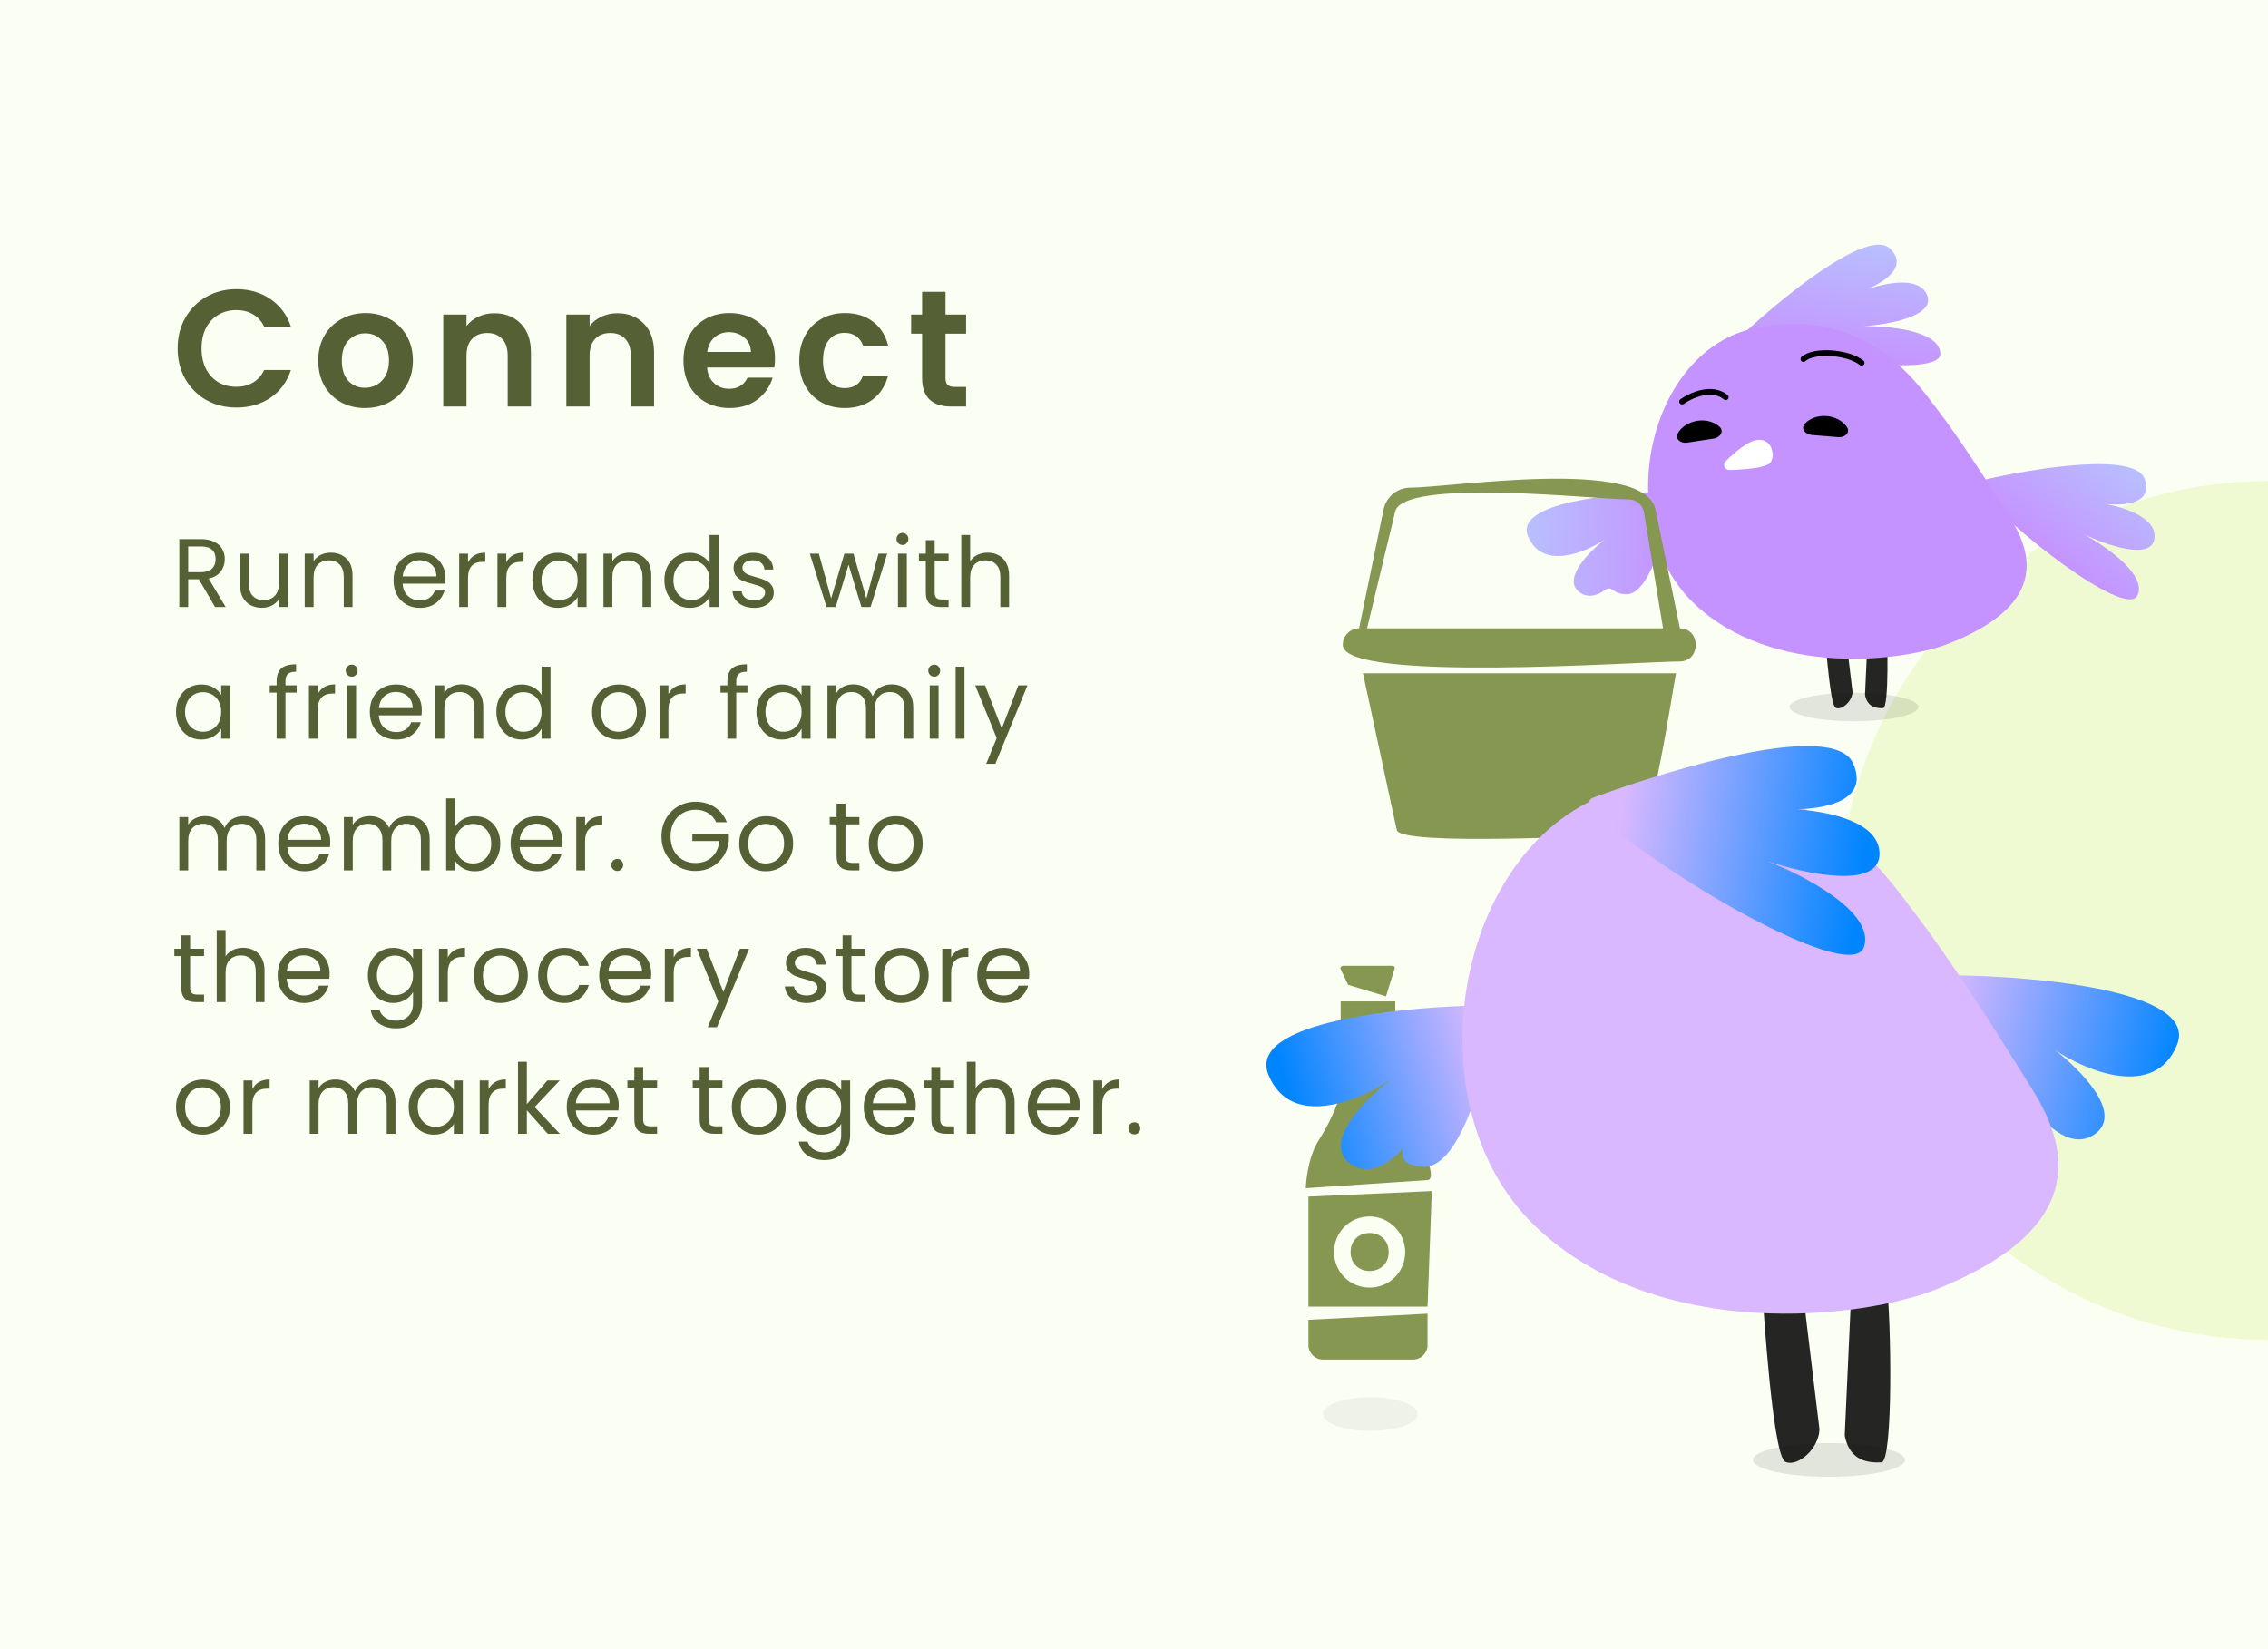 <?xml version="1.0" encoding="UTF-8"?> <svg xmlns="http://www.w3.org/2000/svg" width="396" height="288" viewBox="0 0 396 288" fill="none"><g clip-path="url(#clip0_3212_54023)"><g clip-path="url(#clip1_3212_54023)"><rect width="396" height="288" fill="white"></rect><rect width="396" height="288" fill="#D6F284" fill-opacity="0.1"></rect><circle opacity="0.3" cx="396" cy="159" r="75" fill="#D6F284"></circle><path d="M31.015 60.85C31.015 58.859 31.46 57.08 32.349 55.514C33.258 53.929 34.485 52.701 36.032 51.831C37.598 50.942 39.348 50.497 41.281 50.497C43.543 50.497 45.525 51.077 47.226 52.237C48.927 53.397 50.116 55.002 50.793 57.051H46.124C45.66 56.084 45.003 55.359 44.152 54.876C43.321 54.393 42.354 54.151 41.252 54.151C40.073 54.151 39.019 54.431 38.091 54.992C37.182 55.533 36.467 56.307 35.945 57.312C35.442 58.317 35.191 59.497 35.191 60.85C35.191 62.184 35.442 63.363 35.945 64.388C36.467 65.393 37.182 66.176 38.091 66.737C39.019 67.278 40.073 67.549 41.252 67.549C42.354 67.549 43.321 67.307 44.152 66.824C45.003 66.321 45.66 65.587 46.124 64.62H50.793C50.116 66.689 48.927 68.303 47.226 69.463C45.544 70.604 43.562 71.174 41.281 71.174C39.348 71.174 37.598 70.739 36.032 69.869C34.485 68.98 33.258 67.752 32.349 66.186C31.46 64.62 31.015 62.841 31.015 60.85ZM63.715 71.261C62.168 71.261 60.776 70.923 59.539 70.246C58.301 69.55 57.325 68.574 56.61 67.317C55.914 66.06 55.566 64.61 55.566 62.967C55.566 61.324 55.923 59.874 56.639 58.617C57.373 57.36 58.369 56.394 59.626 55.717C60.882 55.021 62.284 54.673 63.831 54.673C65.377 54.673 66.779 55.021 68.036 55.717C69.292 56.394 70.278 57.36 70.994 58.617C71.728 59.874 72.096 61.324 72.096 62.967C72.096 64.61 71.719 66.06 70.965 67.317C70.23 68.574 69.225 69.55 67.949 70.246C66.692 70.923 65.281 71.261 63.715 71.261ZM63.715 67.723C64.449 67.723 65.136 67.549 65.774 67.201C66.431 66.834 66.953 66.292 67.34 65.577C67.726 64.862 67.92 63.992 67.92 62.967C67.92 61.44 67.514 60.27 66.702 59.458C65.909 58.627 64.933 58.211 63.773 58.211C62.613 58.211 61.636 58.627 60.844 59.458C60.07 60.27 59.684 61.44 59.684 62.967C59.684 64.494 60.061 65.674 60.815 66.505C61.588 67.317 62.555 67.723 63.715 67.723ZM86.297 54.702C88.211 54.702 89.758 55.311 90.937 56.529C92.116 57.728 92.706 59.41 92.706 61.575V71H88.646V62.126C88.646 60.85 88.327 59.874 87.689 59.197C87.051 58.501 86.181 58.153 85.079 58.153C83.958 58.153 83.068 58.501 82.411 59.197C81.773 59.874 81.454 60.85 81.454 62.126V71H77.394V54.934H81.454V56.935C81.995 56.239 82.682 55.698 83.513 55.311C84.364 54.905 85.292 54.702 86.297 54.702ZM107.79 54.702C109.704 54.702 111.25 55.311 112.43 56.529C113.609 57.728 114.199 59.41 114.199 61.575V71H110.139V62.126C110.139 60.85 109.82 59.874 109.182 59.197C108.544 58.501 107.674 58.153 106.572 58.153C105.45 58.153 104.561 58.501 103.904 59.197C103.266 59.874 102.947 60.85 102.947 62.126V71H98.887V54.934H102.947V56.935C103.488 56.239 104.174 55.698 105.006 55.311C105.856 54.905 106.784 54.702 107.79 54.702ZM135.315 62.619C135.315 63.199 135.276 63.721 135.199 64.185H123.454C123.55 65.345 123.956 66.254 124.672 66.911C125.387 67.568 126.267 67.897 127.311 67.897C128.819 67.897 129.892 67.249 130.53 65.954H134.909C134.445 67.501 133.555 68.777 132.241 69.782C130.926 70.768 129.312 71.261 127.398 71.261C125.851 71.261 124.459 70.923 123.222 70.246C122.004 69.55 121.047 68.574 120.351 67.317C119.674 66.06 119.336 64.61 119.336 62.967C119.336 61.304 119.674 59.845 120.351 58.588C121.027 57.331 121.975 56.365 123.193 55.688C124.411 55.011 125.812 54.673 127.398 54.673C128.925 54.673 130.288 55.002 131.487 55.659C132.705 56.316 133.642 57.254 134.3 58.472C134.976 59.671 135.315 61.053 135.315 62.619ZM131.11 61.459C131.09 60.415 130.713 59.584 129.979 58.965C129.244 58.327 128.345 58.008 127.282 58.008C126.276 58.008 125.426 58.317 124.73 58.936C124.053 59.535 123.637 60.376 123.483 61.459H131.11ZM139.554 62.967C139.554 61.304 139.892 59.854 140.569 58.617C141.246 57.36 142.183 56.394 143.382 55.717C144.581 55.021 145.953 54.673 147.5 54.673C149.491 54.673 151.135 55.176 152.43 56.181C153.745 57.167 154.624 58.559 155.069 60.357H150.69C150.458 59.661 150.062 59.12 149.501 58.733C148.96 58.327 148.283 58.124 147.471 58.124C146.311 58.124 145.393 58.549 144.716 59.4C144.039 60.231 143.701 61.42 143.701 62.967C143.701 64.494 144.039 65.683 144.716 66.534C145.393 67.365 146.311 67.781 147.471 67.781C149.114 67.781 150.187 67.046 150.69 65.577H155.069C154.624 67.317 153.745 68.699 152.43 69.724C151.115 70.749 149.472 71.261 147.5 71.261C145.953 71.261 144.581 70.923 143.382 70.246C142.183 69.55 141.246 68.583 140.569 67.346C139.892 66.089 139.554 64.63 139.554 62.967ZM165.09 58.269V66.041C165.09 66.582 165.216 66.979 165.467 67.23C165.738 67.462 166.183 67.578 166.801 67.578H168.686V71H166.134C162.712 71 161.001 69.337 161.001 66.012V58.269H159.087V54.934H161.001V50.961H165.09V54.934H168.686V58.269H165.09Z" fill="#556035"></path><path d="M37.548 106L34.726 101.155H32.856V106H31.309V94.151H35.134C36.029 94.151 36.783 94.304 37.395 94.61C38.018 94.916 38.483 95.33 38.789 95.851C39.095 96.372 39.248 96.967 39.248 97.636C39.248 98.452 39.01 99.172 38.534 99.795C38.069 100.418 37.367 100.832 36.426 101.036L39.401 106H37.548ZM32.856 99.914H35.134C35.973 99.914 36.602 99.71 37.021 99.302C37.44 98.883 37.65 98.327 37.65 97.636C37.65 96.933 37.44 96.389 37.021 96.004C36.613 95.619 35.984 95.426 35.134 95.426H32.856V99.914ZM50.254 96.684V106H48.707V104.623C48.412 105.099 47.998 105.473 47.466 105.745C46.944 106.006 46.366 106.136 45.732 106.136C45.006 106.136 44.355 105.989 43.777 105.694C43.199 105.388 42.74 104.935 42.4 104.334C42.071 103.733 41.907 103.002 41.907 102.141V96.684H43.437V101.937C43.437 102.855 43.669 103.563 44.134 104.062C44.598 104.549 45.233 104.793 46.038 104.793C46.865 104.793 47.517 104.538 47.993 104.028C48.469 103.518 48.707 102.776 48.707 101.801V96.684H50.254ZM57.745 96.514C58.878 96.514 59.796 96.86 60.499 97.551C61.202 98.231 61.553 99.217 61.553 100.509V106H60.023V100.73C60.023 99.801 59.791 99.092 59.326 98.605C58.861 98.106 58.227 97.857 57.422 97.857C56.606 97.857 55.954 98.112 55.467 98.622C54.991 99.132 54.753 99.874 54.753 100.849V106H53.206V96.684H54.753V98.01C55.059 97.534 55.472 97.166 55.994 96.905C56.526 96.644 57.11 96.514 57.745 96.514ZM77.792 100.985C77.792 101.28 77.775 101.591 77.741 101.92H70.295C70.352 102.838 70.663 103.558 71.23 104.079C71.808 104.589 72.505 104.844 73.321 104.844C73.99 104.844 74.545 104.691 74.987 104.385C75.44 104.068 75.758 103.648 75.939 103.127H77.605C77.356 104.022 76.857 104.753 76.109 105.32C75.361 105.875 74.432 106.153 73.321 106.153C72.437 106.153 71.644 105.955 70.941 105.558C70.25 105.161 69.706 104.6 69.309 103.875C68.912 103.138 68.714 102.288 68.714 101.325C68.714 100.362 68.907 99.517 69.292 98.792C69.677 98.067 70.216 97.511 70.907 97.126C71.61 96.729 72.414 96.531 73.321 96.531C74.205 96.531 74.987 96.724 75.667 97.109C76.347 97.494 76.868 98.027 77.231 98.707C77.605 99.376 77.792 100.135 77.792 100.985ZM76.194 100.662C76.194 100.073 76.064 99.568 75.803 99.149C75.542 98.718 75.185 98.395 74.732 98.18C74.29 97.953 73.797 97.84 73.253 97.84C72.471 97.84 71.802 98.089 71.247 98.588C70.703 99.087 70.391 99.778 70.312 100.662H76.194ZM81.721 98.197C81.993 97.664 82.378 97.251 82.877 96.956C83.387 96.661 84.005 96.514 84.73 96.514V98.112H84.322C82.588 98.112 81.721 99.053 81.721 100.934V106H80.174V96.684H81.721V98.197ZM88.403 98.197C88.675 97.664 89.06 97.251 89.559 96.956C90.069 96.661 90.686 96.514 91.412 96.514V98.112H91.004C89.27 98.112 88.403 99.053 88.403 100.934V106H86.856V96.684H88.403V98.197ZM92.96 101.308C92.96 100.356 93.152 99.523 93.538 98.809C93.923 98.084 94.45 97.523 95.119 97.126C95.799 96.729 96.552 96.531 97.38 96.531C98.196 96.531 98.904 96.707 99.505 97.058C100.105 97.409 100.553 97.851 100.848 98.384V96.684H102.412V106H100.848V104.266C100.542 104.81 100.083 105.263 99.471 105.626C98.87 105.977 98.167 106.153 97.363 106.153C96.535 106.153 95.787 105.949 95.119 105.541C94.45 105.133 93.923 104.561 93.538 103.824C93.152 103.087 92.96 102.249 92.96 101.308ZM100.848 101.325C100.848 100.622 100.706 100.01 100.423 99.489C100.139 98.968 99.754 98.571 99.267 98.299C98.791 98.016 98.264 97.874 97.686 97.874C97.108 97.874 96.581 98.01 96.105 98.282C95.629 98.554 95.249 98.951 94.966 99.472C94.682 99.993 94.541 100.605 94.541 101.308C94.541 102.022 94.682 102.645 94.966 103.178C95.249 103.699 95.629 104.102 96.105 104.385C96.581 104.657 97.108 104.793 97.686 104.793C98.264 104.793 98.791 104.657 99.267 104.385C99.754 104.102 100.139 103.699 100.423 103.178C100.706 102.645 100.848 102.028 100.848 101.325ZM109.905 96.514C111.038 96.514 111.956 96.86 112.659 97.551C113.362 98.231 113.713 99.217 113.713 100.509V106H112.183V100.73C112.183 99.801 111.951 99.092 111.486 98.605C111.021 98.106 110.387 97.857 109.582 97.857C108.766 97.857 108.114 98.112 107.627 98.622C107.151 99.132 106.913 99.874 106.913 100.849V106H105.366V96.684H106.913V98.01C107.219 97.534 107.633 97.166 108.154 96.905C108.687 96.644 109.27 96.514 109.905 96.514ZM116.002 101.308C116.002 100.356 116.195 99.523 116.58 98.809C116.965 98.084 117.492 97.523 118.161 97.126C118.841 96.729 119.6 96.531 120.439 96.531C121.164 96.531 121.839 96.701 122.462 97.041C123.085 97.37 123.561 97.806 123.89 98.35V93.42H125.454V106H123.89V104.249C123.584 104.804 123.131 105.263 122.53 105.626C121.929 105.977 121.227 106.153 120.422 106.153C119.595 106.153 118.841 105.949 118.161 105.541C117.492 105.133 116.965 104.561 116.58 103.824C116.195 103.087 116.002 102.249 116.002 101.308ZM123.89 101.325C123.89 100.622 123.748 100.01 123.465 99.489C123.182 98.968 122.796 98.571 122.309 98.299C121.833 98.016 121.306 97.874 120.728 97.874C120.15 97.874 119.623 98.01 119.147 98.282C118.671 98.554 118.291 98.951 118.008 99.472C117.725 99.993 117.583 100.605 117.583 101.308C117.583 102.022 117.725 102.645 118.008 103.178C118.291 103.699 118.671 104.102 119.147 104.385C119.623 104.657 120.15 104.793 120.728 104.793C121.306 104.793 121.833 104.657 122.309 104.385C122.796 104.102 123.182 103.699 123.465 103.178C123.748 102.645 123.89 102.028 123.89 101.325ZM131.706 106.153C130.992 106.153 130.352 106.034 129.785 105.796C129.219 105.547 128.771 105.207 128.442 104.776C128.114 104.334 127.932 103.83 127.898 103.263H129.496C129.542 103.728 129.757 104.107 130.142 104.402C130.539 104.697 131.055 104.844 131.689 104.844C132.279 104.844 132.743 104.714 133.083 104.453C133.423 104.192 133.593 103.864 133.593 103.467C133.593 103.059 133.412 102.759 133.049 102.566C132.687 102.362 132.126 102.164 131.366 101.971C130.675 101.79 130.108 101.608 129.666 101.427C129.236 101.234 128.862 100.957 128.544 100.594C128.238 100.22 128.085 99.733 128.085 99.132C128.085 98.656 128.227 98.22 128.51 97.823C128.794 97.426 129.196 97.115 129.717 96.888C130.239 96.65 130.834 96.531 131.502 96.531C132.534 96.531 133.367 96.792 134.001 97.313C134.636 97.834 134.976 98.548 135.021 99.455H133.474C133.44 98.968 133.242 98.577 132.879 98.282C132.528 97.987 132.052 97.84 131.451 97.84C130.896 97.84 130.454 97.959 130.125 98.197C129.797 98.435 129.632 98.747 129.632 99.132C129.632 99.438 129.729 99.693 129.921 99.897C130.125 100.09 130.375 100.248 130.669 100.373C130.975 100.486 131.395 100.617 131.927 100.764C132.596 100.945 133.14 101.127 133.559 101.308C133.979 101.478 134.336 101.739 134.63 102.09C134.936 102.441 135.095 102.9 135.106 103.467C135.106 103.977 134.965 104.436 134.681 104.844C134.398 105.252 133.996 105.575 133.474 105.813C132.964 106.04 132.375 106.153 131.706 106.153ZM154.912 96.684L152.005 106H150.407L148.163 98.605L145.919 106H144.321L141.397 96.684H142.978L145.12 104.504L147.432 96.684H149.013L151.274 104.521L153.382 96.684H154.912ZM157.587 95.171C157.292 95.171 157.043 95.069 156.839 94.865C156.635 94.661 156.533 94.412 156.533 94.117C156.533 93.822 156.635 93.573 156.839 93.369C157.043 93.165 157.292 93.063 157.587 93.063C157.87 93.063 158.108 93.165 158.301 93.369C158.505 93.573 158.607 93.822 158.607 94.117C158.607 94.412 158.505 94.661 158.301 94.865C158.108 95.069 157.87 95.171 157.587 95.171ZM158.335 96.684V106H156.788V96.684H158.335ZM163.198 97.959V103.45C163.198 103.903 163.295 104.226 163.487 104.419C163.68 104.6 164.014 104.691 164.49 104.691H165.629V106H164.235C163.374 106 162.728 105.802 162.297 105.405C161.867 105.008 161.651 104.357 161.651 103.45V97.959H160.444V96.684H161.651V94.338H163.198V96.684H165.629V97.959H163.198ZM172.468 96.514C173.17 96.514 173.805 96.667 174.372 96.973C174.938 97.268 175.38 97.715 175.698 98.316C176.026 98.917 176.191 99.648 176.191 100.509V106H174.661V100.73C174.661 99.801 174.428 99.092 173.964 98.605C173.499 98.106 172.864 97.857 172.06 97.857C171.244 97.857 170.592 98.112 170.105 98.622C169.629 99.132 169.391 99.874 169.391 100.849V106H167.844V93.42H169.391V98.01C169.697 97.534 170.116 97.166 170.649 96.905C171.193 96.644 171.799 96.514 172.468 96.514ZM30.731 124.308C30.731 123.356 30.924 122.523 31.309 121.809C31.694 121.084 32.221 120.523 32.89 120.126C33.57 119.729 34.324 119.531 35.151 119.531C35.967 119.531 36.675 119.707 37.276 120.058C37.877 120.409 38.324 120.851 38.619 121.384V119.684H40.183V129H38.619V127.266C38.313 127.81 37.854 128.263 37.242 128.626C36.641 128.977 35.939 129.153 35.134 129.153C34.307 129.153 33.559 128.949 32.89 128.541C32.221 128.133 31.694 127.561 31.309 126.824C30.924 126.087 30.731 125.249 30.731 124.308ZM38.619 124.325C38.619 123.622 38.477 123.01 38.194 122.489C37.911 121.968 37.525 121.571 37.038 121.299C36.562 121.016 36.035 120.874 35.457 120.874C34.879 120.874 34.352 121.01 33.876 121.282C33.4 121.554 33.02 121.951 32.737 122.472C32.454 122.993 32.312 123.605 32.312 124.308C32.312 125.022 32.454 125.645 32.737 126.178C33.02 126.699 33.4 127.102 33.876 127.385C34.352 127.657 34.879 127.793 35.457 127.793C36.035 127.793 36.562 127.657 37.038 127.385C37.525 127.102 37.911 126.699 38.194 126.178C38.477 125.645 38.619 125.028 38.619 124.325ZM51.8 120.959H49.846V129H48.298V120.959H47.092V119.684H48.298V119.021C48.298 117.978 48.565 117.219 49.097 116.743C49.642 116.256 50.508 116.012 51.699 116.012V117.304C51.019 117.304 50.537 117.44 50.254 117.712C49.981 117.973 49.846 118.409 49.846 119.021V119.684H51.8V120.959ZM55.491 121.197C55.763 120.664 56.149 120.251 56.647 119.956C57.157 119.661 57.775 119.514 58.5 119.514V121.112H58.092C56.358 121.112 55.491 122.053 55.491 123.934V129H53.944V119.684H55.491V121.197ZM61.425 118.171C61.13 118.171 60.881 118.069 60.677 117.865C60.473 117.661 60.371 117.412 60.371 117.117C60.371 116.822 60.473 116.573 60.677 116.369C60.881 116.165 61.13 116.063 61.425 116.063C61.708 116.063 61.946 116.165 62.139 116.369C62.343 116.573 62.445 116.822 62.445 117.117C62.445 117.412 62.343 117.661 62.139 117.865C61.946 118.069 61.708 118.171 61.425 118.171ZM62.173 119.684V129H60.626V119.684H62.173ZM73.65 123.985C73.65 124.28 73.633 124.591 73.599 124.92H66.153C66.209 125.838 66.521 126.558 67.088 127.079C67.666 127.589 68.363 127.844 69.179 127.844C69.847 127.844 70.403 127.691 70.845 127.385C71.298 127.068 71.615 126.648 71.797 126.127H73.463C73.213 127.022 72.715 127.753 71.967 128.32C71.219 128.875 70.289 129.153 69.179 129.153C68.295 129.153 67.501 128.955 66.799 128.558C66.107 128.161 65.563 127.6 65.167 126.875C64.77 126.138 64.572 125.288 64.572 124.325C64.572 123.362 64.764 122.517 65.15 121.792C65.535 121.067 66.073 120.511 66.765 120.126C67.467 119.729 68.272 119.531 69.179 119.531C70.063 119.531 70.845 119.724 71.525 120.109C72.205 120.494 72.726 121.027 73.089 121.707C73.463 122.376 73.65 123.135 73.65 123.985ZM72.052 123.662C72.052 123.073 71.921 122.568 71.661 122.149C71.4 121.718 71.043 121.395 70.59 121.18C70.148 120.953 69.655 120.84 69.111 120.84C68.329 120.84 67.66 121.089 67.105 121.588C66.561 122.087 66.249 122.778 66.17 123.662H72.052ZM80.571 119.514C81.704 119.514 82.622 119.86 83.325 120.551C84.027 121.231 84.379 122.217 84.379 123.509V129H82.849V123.73C82.849 122.801 82.616 122.092 82.152 121.605C81.687 121.106 81.052 120.857 80.248 120.857C79.432 120.857 78.78 121.112 78.293 121.622C77.817 122.132 77.579 122.874 77.579 123.849V129H76.032V119.684H77.579V121.01C77.885 120.534 78.298 120.166 78.82 119.905C79.352 119.644 79.936 119.514 80.571 119.514ZM86.668 124.308C86.668 123.356 86.86 122.523 87.246 121.809C87.631 121.084 88.158 120.523 88.827 120.126C89.507 119.729 90.266 119.531 91.105 119.531C91.83 119.531 92.504 119.701 93.128 120.041C93.751 120.37 94.227 120.806 94.556 121.35V116.42H96.12V129H94.556V127.249C94.25 127.804 93.796 128.263 93.196 128.626C92.595 128.977 91.892 129.153 91.088 129.153C90.26 129.153 89.507 128.949 88.827 128.541C88.158 128.133 87.631 127.561 87.246 126.824C86.86 126.087 86.668 125.249 86.668 124.308ZM94.556 124.325C94.556 123.622 94.414 123.01 94.131 122.489C93.847 121.968 93.462 121.571 92.975 121.299C92.499 121.016 91.972 120.874 91.394 120.874C90.816 120.874 90.289 121.01 89.813 121.282C89.337 121.554 88.957 121.951 88.674 122.472C88.39 122.993 88.249 123.605 88.249 124.308C88.249 125.022 88.39 125.645 88.674 126.178C88.957 126.699 89.337 127.102 89.813 127.385C90.289 127.657 90.816 127.793 91.394 127.793C91.972 127.793 92.499 127.657 92.975 127.385C93.462 127.102 93.847 126.699 94.131 126.178C94.414 125.645 94.556 125.028 94.556 124.325ZM108.009 129.153C107.136 129.153 106.343 128.955 105.629 128.558C104.926 128.161 104.371 127.6 103.963 126.875C103.566 126.138 103.368 125.288 103.368 124.325C103.368 123.373 103.572 122.534 103.98 121.809C104.399 121.072 104.966 120.511 105.68 120.126C106.394 119.729 107.193 119.531 108.077 119.531C108.961 119.531 109.76 119.729 110.474 120.126C111.188 120.511 111.749 121.067 112.157 121.792C112.576 122.517 112.786 123.362 112.786 124.325C112.786 125.288 112.571 126.138 112.14 126.875C111.721 127.6 111.148 128.161 110.423 128.558C109.698 128.955 108.893 129.153 108.009 129.153ZM108.009 127.793C108.564 127.793 109.086 127.663 109.573 127.402C110.06 127.141 110.451 126.75 110.746 126.229C111.052 125.708 111.205 125.073 111.205 124.325C111.205 123.577 111.058 122.942 110.763 122.421C110.468 121.9 110.083 121.514 109.607 121.265C109.131 121.004 108.615 120.874 108.06 120.874C107.493 120.874 106.972 121.004 106.496 121.265C106.031 121.514 105.657 121.9 105.374 122.421C105.091 122.942 104.949 123.577 104.949 124.325C104.949 125.084 105.085 125.725 105.357 126.246C105.64 126.767 106.014 127.158 106.479 127.419C106.944 127.668 107.454 127.793 108.009 127.793ZM116.707 121.197C116.979 120.664 117.365 120.251 117.863 119.956C118.373 119.661 118.991 119.514 119.716 119.514V121.112H119.308C117.574 121.112 116.707 122.053 116.707 123.934V129H115.16V119.684H116.707V121.197ZM130.505 120.959H128.55V129H127.003V120.959H125.796V119.684H127.003V119.021C127.003 117.978 127.27 117.219 127.802 116.743C128.346 116.256 129.213 116.012 130.403 116.012V117.304C129.723 117.304 129.242 117.44 128.958 117.712C128.686 117.973 128.55 118.409 128.55 119.021V119.684H130.505V120.959ZM132.071 124.308C132.071 123.356 132.264 122.523 132.649 121.809C133.034 121.084 133.561 120.523 134.23 120.126C134.91 119.729 135.664 119.531 136.491 119.531C137.307 119.531 138.015 119.707 138.616 120.058C139.217 120.409 139.664 120.851 139.959 121.384V119.684H141.523V129H139.959V127.266C139.653 127.81 139.194 128.263 138.582 128.626C137.981 128.977 137.279 129.153 136.474 129.153C135.647 129.153 134.899 128.949 134.23 128.541C133.561 128.133 133.034 127.561 132.649 126.824C132.264 126.087 132.071 125.249 132.071 124.308ZM139.959 124.325C139.959 123.622 139.817 123.01 139.534 122.489C139.251 121.968 138.865 121.571 138.378 121.299C137.902 121.016 137.375 120.874 136.797 120.874C136.219 120.874 135.692 121.01 135.216 121.282C134.74 121.554 134.36 121.951 134.077 122.472C133.794 122.993 133.652 123.605 133.652 124.308C133.652 125.022 133.794 125.645 134.077 126.178C134.36 126.699 134.74 127.102 135.216 127.385C135.692 127.657 136.219 127.793 136.797 127.793C137.375 127.793 137.902 127.657 138.378 127.385C138.865 127.102 139.251 126.699 139.534 126.178C139.817 125.645 139.959 125.028 139.959 124.325ZM155.68 119.514C156.406 119.514 157.052 119.667 157.618 119.973C158.185 120.268 158.633 120.715 158.961 121.316C159.29 121.917 159.454 122.648 159.454 123.509V129H157.924V123.73C157.924 122.801 157.692 122.092 157.227 121.605C156.774 121.106 156.156 120.857 155.374 120.857C154.57 120.857 153.929 121.118 153.453 121.639C152.977 122.149 152.739 122.891 152.739 123.866V129H151.209V123.73C151.209 122.801 150.977 122.092 150.512 121.605C150.059 121.106 149.441 120.857 148.659 120.857C147.855 120.857 147.214 121.118 146.738 121.639C146.262 122.149 146.024 122.891 146.024 123.866V129H144.477V119.684H146.024V121.027C146.33 120.54 146.738 120.166 147.248 119.905C147.77 119.644 148.342 119.514 148.965 119.514C149.747 119.514 150.439 119.69 151.039 120.041C151.64 120.392 152.088 120.908 152.382 121.588C152.643 120.931 153.074 120.421 153.674 120.058C154.275 119.695 154.944 119.514 155.68 119.514ZM163.131 118.171C162.836 118.171 162.587 118.069 162.383 117.865C162.179 117.661 162.077 117.412 162.077 117.117C162.077 116.822 162.179 116.573 162.383 116.369C162.587 116.165 162.836 116.063 163.131 116.063C163.414 116.063 163.652 116.165 163.845 116.369C164.049 116.573 164.151 116.822 164.151 117.117C164.151 117.412 164.049 117.661 163.845 117.865C163.652 118.069 163.414 118.171 163.131 118.171ZM163.879 119.684V129H162.332V119.684H163.879ZM168.402 116.42V129H166.855V116.42H168.402ZM179.403 119.684L173.793 133.386H172.195L174.031 128.898L170.274 119.684H171.991L174.915 127.232L177.805 119.684H179.403ZM42.512 142.514C43.237 142.514 43.883 142.667 44.45 142.973C45.017 143.268 45.464 143.715 45.793 144.316C46.122 144.917 46.286 145.648 46.286 146.509V152H44.756V146.73C44.756 145.801 44.524 145.092 44.059 144.605C43.606 144.106 42.988 143.857 42.206 143.857C41.401 143.857 40.761 144.118 40.285 144.639C39.809 145.149 39.571 145.891 39.571 146.866V152H38.041V146.73C38.041 145.801 37.809 145.092 37.344 144.605C36.891 144.106 36.273 143.857 35.491 143.857C34.686 143.857 34.046 144.118 33.57 144.639C33.094 145.149 32.856 145.891 32.856 146.866V152H31.309V142.684H32.856V144.027C33.162 143.54 33.57 143.166 34.08 142.905C34.601 142.644 35.174 142.514 35.797 142.514C36.579 142.514 37.27 142.69 37.871 143.041C38.472 143.392 38.919 143.908 39.214 144.588C39.475 143.931 39.905 143.421 40.506 143.058C41.107 142.695 41.775 142.514 42.512 142.514ZM57.664 146.985C57.664 147.28 57.647 147.591 57.613 147.92H50.167C50.223 148.838 50.535 149.558 51.102 150.079C51.68 150.589 52.377 150.844 53.193 150.844C53.861 150.844 54.417 150.691 54.859 150.385C55.312 150.068 55.629 149.648 55.811 149.127H57.477C57.227 150.022 56.729 150.753 55.981 151.32C55.233 151.875 54.303 152.153 53.193 152.153C52.309 152.153 51.515 151.955 50.813 151.558C50.121 151.161 49.577 150.6 49.181 149.875C48.784 149.138 48.586 148.288 48.586 147.325C48.586 146.362 48.778 145.517 49.164 144.792C49.549 144.067 50.087 143.511 50.779 143.126C51.481 142.729 52.286 142.531 53.193 142.531C54.077 142.531 54.859 142.724 55.539 143.109C56.219 143.494 56.74 144.027 57.103 144.707C57.477 145.376 57.664 146.135 57.664 146.985ZM56.066 146.662C56.066 146.073 55.935 145.568 55.675 145.149C55.414 144.718 55.057 144.395 54.604 144.18C54.162 143.953 53.669 143.84 53.125 143.84C52.343 143.84 51.674 144.089 51.119 144.588C50.575 145.087 50.263 145.778 50.184 146.662H56.066ZM71.249 142.514C71.974 142.514 72.62 142.667 73.187 142.973C73.753 143.268 74.201 143.715 74.53 144.316C74.858 144.917 75.023 145.648 75.023 146.509V152H73.493V146.73C73.493 145.801 73.26 145.092 72.796 144.605C72.342 144.106 71.725 143.857 70.943 143.857C70.138 143.857 69.498 144.118 69.022 144.639C68.546 145.149 68.308 145.891 68.308 146.866V152H66.778V146.73C66.778 145.801 66.545 145.092 66.081 144.605C65.627 144.106 65.01 143.857 64.228 143.857C63.423 143.857 62.783 144.118 62.307 144.639C61.831 145.149 61.593 145.891 61.593 146.866V152H60.046V142.684H61.593V144.027C61.899 143.54 62.307 143.166 62.817 142.905C63.338 142.644 63.91 142.514 64.534 142.514C65.316 142.514 66.007 142.69 66.608 143.041C67.208 143.392 67.656 143.908 67.951 144.588C68.211 143.931 68.642 143.421 69.243 143.058C69.843 142.695 70.512 142.514 71.249 142.514ZM79.447 144.418C79.765 143.863 80.229 143.409 80.841 143.058C81.453 142.707 82.15 142.531 82.932 142.531C83.771 142.531 84.525 142.729 85.193 143.126C85.862 143.523 86.389 144.084 86.774 144.809C87.16 145.523 87.352 146.356 87.352 147.308C87.352 148.249 87.16 149.087 86.774 149.824C86.389 150.561 85.856 151.133 85.176 151.541C84.508 151.949 83.76 152.153 82.932 152.153C82.128 152.153 81.419 151.977 80.807 151.626C80.207 151.275 79.753 150.827 79.447 150.283V152H77.9V139.42H79.447V144.418ZM85.771 147.308C85.771 146.605 85.63 145.993 85.346 145.472C85.063 144.951 84.678 144.554 84.19 144.282C83.714 144.01 83.187 143.874 82.609 143.874C82.043 143.874 81.516 144.016 81.028 144.299C80.552 144.571 80.167 144.973 79.872 145.506C79.589 146.027 79.447 146.634 79.447 147.325C79.447 148.028 79.589 148.645 79.872 149.178C80.167 149.699 80.552 150.102 81.028 150.385C81.516 150.657 82.043 150.793 82.609 150.793C83.187 150.793 83.714 150.657 84.19 150.385C84.678 150.102 85.063 149.699 85.346 149.178C85.63 148.645 85.771 148.022 85.771 147.308ZM98.229 146.985C98.229 147.28 98.212 147.591 98.178 147.92H90.732C90.788 148.838 91.1 149.558 91.667 150.079C92.245 150.589 92.942 150.844 93.758 150.844C94.426 150.844 94.982 150.691 95.424 150.385C95.877 150.068 96.194 149.648 96.376 149.127H98.042C97.792 150.022 97.294 150.753 96.546 151.32C95.798 151.875 94.868 152.153 93.758 152.153C92.874 152.153 92.08 151.955 91.378 151.558C90.686 151.161 90.142 150.6 89.746 149.875C89.349 149.138 89.151 148.288 89.151 147.325C89.151 146.362 89.343 145.517 89.729 144.792C90.114 144.067 90.652 143.511 91.344 143.126C92.046 142.729 92.851 142.531 93.758 142.531C94.642 142.531 95.424 142.724 96.104 143.109C96.784 143.494 97.305 144.027 97.668 144.707C98.042 145.376 98.229 146.135 98.229 146.985ZM96.631 146.662C96.631 146.073 96.5 145.568 96.24 145.149C95.979 144.718 95.622 144.395 95.169 144.18C94.727 143.953 94.234 143.84 93.69 143.84C92.908 143.84 92.239 144.089 91.684 144.588C91.14 145.087 90.828 145.778 90.749 146.662H96.631ZM102.158 144.197C102.43 143.664 102.815 143.251 103.314 142.956C103.824 142.661 104.441 142.514 105.167 142.514V144.112H104.759C103.025 144.112 102.158 145.053 102.158 146.934V152H100.611V142.684H102.158V144.197ZM107.785 152.102C107.491 152.102 107.241 152 107.037 151.796C106.833 151.592 106.731 151.343 106.731 151.048C106.731 150.753 106.833 150.504 107.037 150.3C107.241 150.096 107.491 149.994 107.785 149.994C108.069 149.994 108.307 150.096 108.499 150.3C108.703 150.504 108.805 150.753 108.805 151.048C108.805 151.343 108.703 151.592 108.499 151.796C108.307 152 108.069 152.102 107.785 152.102ZM125.05 143.585C124.721 142.894 124.245 142.361 123.622 141.987C122.999 141.602 122.273 141.409 121.446 141.409C120.619 141.409 119.871 141.602 119.202 141.987C118.545 142.361 118.023 142.905 117.638 143.619C117.264 144.322 117.077 145.138 117.077 146.067C117.077 146.996 117.264 147.812 117.638 148.515C118.023 149.218 118.545 149.762 119.202 150.147C119.871 150.521 120.619 150.708 121.446 150.708C122.602 150.708 123.554 150.362 124.302 149.671C125.05 148.98 125.486 148.045 125.611 146.866H120.885V145.608H127.26V146.798C127.169 147.773 126.863 148.668 126.342 149.484C125.821 150.289 125.135 150.929 124.285 151.405C123.435 151.87 122.489 152.102 121.446 152.102C120.347 152.102 119.344 151.847 118.437 151.337C117.53 150.816 116.811 150.096 116.278 149.178C115.757 148.26 115.496 147.223 115.496 146.067C115.496 144.911 115.757 143.874 116.278 142.956C116.811 142.027 117.53 141.307 118.437 140.797C119.344 140.276 120.347 140.015 121.446 140.015C122.704 140.015 123.815 140.327 124.778 140.95C125.753 141.573 126.461 142.452 126.903 143.585H125.05ZM133.708 152.153C132.836 152.153 132.042 151.955 131.328 151.558C130.626 151.161 130.07 150.6 129.662 149.875C129.266 149.138 129.067 148.288 129.067 147.325C129.067 146.373 129.271 145.534 129.679 144.809C130.099 144.072 130.665 143.511 131.379 143.126C132.093 142.729 132.892 142.531 133.776 142.531C134.66 142.531 135.459 142.729 136.173 143.126C136.887 143.511 137.448 144.067 137.856 144.792C138.276 145.517 138.485 146.362 138.485 147.325C138.485 148.288 138.27 149.138 137.839 149.875C137.42 150.6 136.848 151.161 136.122 151.558C135.397 151.955 134.592 152.153 133.708 152.153ZM133.708 150.793C134.264 150.793 134.785 150.663 135.272 150.402C135.76 150.141 136.151 149.75 136.445 149.229C136.751 148.708 136.904 148.073 136.904 147.325C136.904 146.577 136.757 145.942 136.462 145.421C136.168 144.9 135.782 144.514 135.306 144.265C134.83 144.004 134.315 143.874 133.759 143.874C133.193 143.874 132.671 144.004 132.195 144.265C131.731 144.514 131.357 144.9 131.073 145.421C130.79 145.942 130.648 146.577 130.648 147.325C130.648 148.084 130.784 148.725 131.056 149.246C131.34 149.767 131.714 150.158 132.178 150.419C132.643 150.668 133.153 150.793 133.708 150.793ZM147.619 143.959V149.45C147.619 149.903 147.715 150.226 147.908 150.419C148.1 150.6 148.435 150.691 148.911 150.691H150.05V152H148.656C147.794 152 147.148 151.802 146.718 151.405C146.287 151.008 146.072 150.357 146.072 149.45V143.959H144.865V142.684H146.072V140.338H147.619V142.684H150.05V143.959H147.619ZM156.327 152.153C155.454 152.153 154.661 151.955 153.947 151.558C153.244 151.161 152.689 150.6 152.281 149.875C151.884 149.138 151.686 148.288 151.686 147.325C151.686 146.373 151.89 145.534 152.298 144.809C152.717 144.072 153.284 143.511 153.998 143.126C154.712 142.729 155.511 142.531 156.395 142.531C157.279 142.531 158.078 142.729 158.792 143.126C159.506 143.511 160.067 144.067 160.475 144.792C160.894 145.517 161.104 146.362 161.104 147.325C161.104 148.288 160.889 149.138 160.458 149.875C160.039 150.6 159.466 151.161 158.741 151.558C158.016 151.955 157.211 152.153 156.327 152.153ZM156.327 150.793C156.882 150.793 157.404 150.663 157.891 150.402C158.378 150.141 158.769 149.75 159.064 149.229C159.37 148.708 159.523 148.073 159.523 147.325C159.523 146.577 159.376 145.942 159.081 145.421C158.786 144.9 158.401 144.514 157.925 144.265C157.449 144.004 156.933 143.874 156.378 143.874C155.811 143.874 155.29 144.004 154.814 144.265C154.349 144.514 153.975 144.9 153.692 145.421C153.409 145.942 153.267 146.577 153.267 147.325C153.267 148.084 153.403 148.725 153.675 149.246C153.958 149.767 154.332 150.158 154.797 150.419C155.262 150.668 155.772 150.793 156.327 150.793ZM33.196 166.959V172.45C33.196 172.903 33.292 173.226 33.485 173.419C33.678 173.6 34.012 173.691 34.488 173.691H35.627V175H34.233C33.372 175 32.726 174.802 32.295 174.405C31.864 174.008 31.649 173.357 31.649 172.45V166.959H30.442V165.684H31.649V163.338H33.196V165.684H35.627V166.959H33.196ZM42.465 165.514C43.168 165.514 43.803 165.667 44.369 165.973C44.936 166.268 45.378 166.715 45.695 167.316C46.024 167.917 46.188 168.648 46.188 169.509V175H44.658V169.73C44.658 168.801 44.426 168.092 43.961 167.605C43.497 167.106 42.862 166.857 42.057 166.857C41.241 166.857 40.59 167.112 40.102 167.622C39.626 168.132 39.388 168.874 39.388 169.849V175H37.841V162.42H39.388V167.01C39.694 166.534 40.114 166.166 40.646 165.905C41.19 165.644 41.797 165.514 42.465 165.514ZM57.555 169.985C57.555 170.28 57.538 170.591 57.504 170.92H50.058C50.115 171.838 50.427 172.558 50.993 173.079C51.571 173.589 52.268 173.844 53.084 173.844C53.753 173.844 54.308 173.691 54.75 173.385C55.204 173.068 55.521 172.648 55.702 172.127H57.368C57.119 173.022 56.62 173.753 55.872 174.32C55.124 174.875 54.195 175.153 53.084 175.153C52.2 175.153 51.407 174.955 50.704 174.558C50.013 174.161 49.469 173.6 49.072 172.875C48.676 172.138 48.477 171.288 48.477 170.325C48.477 169.362 48.67 168.517 49.055 167.792C49.441 167.067 49.979 166.511 50.67 166.126C51.373 165.729 52.178 165.531 53.084 165.531C53.968 165.531 54.75 165.724 55.43 166.109C56.11 166.494 56.632 167.027 56.994 167.707C57.368 168.376 57.555 169.135 57.555 169.985ZM55.957 169.662C55.957 169.073 55.827 168.568 55.566 168.149C55.306 167.718 54.949 167.395 54.495 167.18C54.053 166.953 53.56 166.84 53.016 166.84C52.234 166.84 51.566 167.089 51.01 167.588C50.466 168.087 50.155 168.778 50.075 169.662H55.957ZM68.652 165.531C69.456 165.531 70.159 165.707 70.76 166.058C71.372 166.409 71.825 166.851 72.12 167.384V165.684H73.684V175.204C73.684 176.054 73.502 176.808 73.14 177.465C72.777 178.134 72.256 178.655 71.576 179.029C70.907 179.403 70.125 179.59 69.23 179.59C68.006 179.59 66.986 179.301 66.17 178.723C65.354 178.145 64.872 177.357 64.725 176.36H66.255C66.425 176.927 66.776 177.38 67.309 177.72C67.841 178.071 68.482 178.247 69.23 178.247C70.08 178.247 70.771 177.981 71.304 177.448C71.848 176.915 72.12 176.167 72.12 175.204V173.249C71.814 173.793 71.36 174.246 70.76 174.609C70.159 174.972 69.456 175.153 68.652 175.153C67.824 175.153 67.071 174.949 66.391 174.541C65.722 174.133 65.195 173.561 64.81 172.824C64.424 172.087 64.232 171.249 64.232 170.308C64.232 169.356 64.424 168.523 64.81 167.809C65.195 167.084 65.722 166.523 66.391 166.126C67.071 165.729 67.824 165.531 68.652 165.531ZM72.12 170.325C72.12 169.622 71.978 169.01 71.695 168.489C71.411 167.968 71.026 167.571 70.539 167.299C70.063 167.016 69.536 166.874 68.958 166.874C68.38 166.874 67.853 167.01 67.377 167.282C66.901 167.554 66.521 167.951 66.238 168.472C65.954 168.993 65.813 169.605 65.813 170.308C65.813 171.022 65.954 171.645 66.238 172.178C66.521 172.699 66.901 173.102 67.377 173.385C67.853 173.657 68.38 173.793 68.958 173.793C69.536 173.793 70.063 173.657 70.539 173.385C71.026 173.102 71.411 172.699 71.695 172.178C71.978 171.645 72.12 171.028 72.12 170.325ZM78.185 167.197C78.457 166.664 78.842 166.251 79.341 165.956C79.851 165.661 80.469 165.514 81.194 165.514V167.112H80.786C79.052 167.112 78.185 168.053 78.185 169.934V175H76.638V165.684H78.185V167.197ZM87.383 175.153C86.51 175.153 85.717 174.955 85.003 174.558C84.3 174.161 83.745 173.6 83.337 172.875C82.94 172.138 82.742 171.288 82.742 170.325C82.742 169.373 82.946 168.534 83.354 167.809C83.773 167.072 84.34 166.511 85.054 166.126C85.768 165.729 86.567 165.531 87.451 165.531C88.335 165.531 89.134 165.729 89.848 166.126C90.562 166.511 91.123 167.067 91.531 167.792C91.95 168.517 92.16 169.362 92.16 170.325C92.16 171.288 91.944 172.138 91.514 172.875C91.094 173.6 90.522 174.161 89.797 174.558C89.071 174.955 88.267 175.153 87.383 175.153ZM87.383 173.793C87.938 173.793 88.459 173.663 88.947 173.402C89.434 173.141 89.825 172.75 90.12 172.229C90.426 171.708 90.579 171.073 90.579 170.325C90.579 169.577 90.431 168.942 90.137 168.421C89.842 167.9 89.457 167.514 88.981 167.265C88.505 167.004 87.989 166.874 87.434 166.874C86.867 166.874 86.346 167.004 85.87 167.265C85.405 167.514 85.031 167.9 84.748 168.421C84.464 168.942 84.323 169.577 84.323 170.325C84.323 171.084 84.459 171.725 84.731 172.246C85.014 172.767 85.388 173.158 85.853 173.419C86.317 173.668 86.827 173.793 87.383 173.793ZM93.956 170.325C93.956 169.362 94.148 168.523 94.534 167.809C94.919 167.084 95.452 166.523 96.132 166.126C96.823 165.729 97.611 165.531 98.495 165.531C99.639 165.531 100.58 165.809 101.317 166.364C102.065 166.919 102.558 167.69 102.796 168.676H101.13C100.971 168.109 100.659 167.662 100.195 167.333C99.741 167.004 99.175 166.84 98.495 166.84C97.611 166.84 96.897 167.146 96.353 167.758C95.809 168.359 95.537 169.214 95.537 170.325C95.537 171.447 95.809 172.314 96.353 172.926C96.897 173.538 97.611 173.844 98.495 173.844C99.175 173.844 99.741 173.685 100.195 173.368C100.648 173.051 100.96 172.597 101.13 172.008H102.796C102.546 172.96 102.048 173.725 101.3 174.303C100.552 174.87 99.617 175.153 98.495 175.153C97.611 175.153 96.823 174.955 96.132 174.558C95.452 174.161 94.919 173.6 94.534 172.875C94.148 172.15 93.956 171.3 93.956 170.325ZM113.7 169.985C113.7 170.28 113.683 170.591 113.649 170.92H106.203C106.26 171.838 106.571 172.558 107.138 173.079C107.716 173.589 108.413 173.844 109.229 173.844C109.898 173.844 110.453 173.691 110.895 173.385C111.348 173.068 111.666 172.648 111.847 172.127H113.513C113.264 173.022 112.765 173.753 112.017 174.32C111.269 174.875 110.34 175.153 109.229 175.153C108.345 175.153 107.552 174.955 106.849 174.558C106.158 174.161 105.614 173.6 105.217 172.875C104.82 172.138 104.622 171.288 104.622 170.325C104.622 169.362 104.815 168.517 105.2 167.792C105.585 167.067 106.124 166.511 106.815 166.126C107.518 165.729 108.322 165.531 109.229 165.531C110.113 165.531 110.895 165.724 111.575 166.109C112.255 166.494 112.776 167.027 113.139 167.707C113.513 168.376 113.7 169.135 113.7 169.985ZM112.102 169.662C112.102 169.073 111.972 168.568 111.711 168.149C111.45 167.718 111.093 167.395 110.64 167.18C110.198 166.953 109.705 166.84 109.161 166.84C108.379 166.84 107.71 167.089 107.155 167.588C106.611 168.087 106.299 168.778 106.22 169.662H112.102ZM117.629 167.197C117.901 166.664 118.286 166.251 118.785 165.956C119.295 165.661 119.913 165.514 120.638 165.514V167.112H120.23C118.496 167.112 117.629 168.053 117.629 169.934V175H116.082V165.684H117.629V167.197ZM130.788 165.684L125.178 179.386H123.58L125.416 174.898L121.659 165.684H123.376L126.3 173.232L129.19 165.684H130.788ZM140.853 175.153C140.139 175.153 139.499 175.034 138.932 174.796C138.365 174.547 137.918 174.207 137.589 173.776C137.26 173.334 137.079 172.83 137.045 172.263H138.643C138.688 172.728 138.904 173.107 139.289 173.402C139.686 173.697 140.201 173.844 140.836 173.844C141.425 173.844 141.89 173.714 142.23 173.453C142.57 173.192 142.74 172.864 142.74 172.467C142.74 172.059 142.559 171.759 142.196 171.566C141.833 171.362 141.272 171.164 140.513 170.971C139.822 170.79 139.255 170.608 138.813 170.427C138.382 170.234 138.008 169.957 137.691 169.594C137.385 169.22 137.232 168.733 137.232 168.132C137.232 167.656 137.374 167.22 137.657 166.823C137.94 166.426 138.343 166.115 138.864 165.888C139.385 165.65 139.98 165.531 140.649 165.531C141.68 165.531 142.513 165.792 143.148 166.313C143.783 166.834 144.123 167.548 144.168 168.455H142.621C142.587 167.968 142.389 167.577 142.026 167.282C141.675 166.987 141.199 166.84 140.598 166.84C140.043 166.84 139.601 166.959 139.272 167.197C138.943 167.435 138.779 167.747 138.779 168.132C138.779 168.438 138.875 168.693 139.068 168.897C139.272 169.09 139.521 169.248 139.816 169.373C140.122 169.486 140.541 169.617 141.074 169.764C141.743 169.945 142.287 170.127 142.706 170.308C143.125 170.478 143.482 170.739 143.777 171.09C144.083 171.441 144.242 171.9 144.253 172.467C144.253 172.977 144.111 173.436 143.828 173.844C143.545 174.252 143.142 174.575 142.621 174.813C142.111 175.04 141.522 175.153 140.853 175.153ZM148.664 166.959V172.45C148.664 172.903 148.76 173.226 148.953 173.419C149.146 173.6 149.48 173.691 149.956 173.691H151.095V175H149.701C148.84 175 148.194 174.802 147.763 174.405C147.332 174.008 147.117 173.357 147.117 172.45V166.959H145.91V165.684H147.117V163.338H148.664V165.684H151.095V166.959H148.664ZM157.372 175.153C156.5 175.153 155.706 174.955 154.992 174.558C154.29 174.161 153.734 173.6 153.326 172.875C152.93 172.138 152.731 171.288 152.731 170.325C152.731 169.373 152.935 168.534 153.343 167.809C153.763 167.072 154.329 166.511 155.043 166.126C155.757 165.729 156.556 165.531 157.44 165.531C158.324 165.531 159.123 165.729 159.837 166.126C160.551 166.511 161.112 167.067 161.52 167.792C161.94 168.517 162.149 169.362 162.149 170.325C162.149 171.288 161.934 172.138 161.503 172.875C161.084 173.6 160.512 174.161 159.786 174.558C159.061 174.955 158.256 175.153 157.372 175.153ZM157.372 173.793C157.928 173.793 158.449 173.663 158.936 173.402C159.424 173.141 159.815 172.75 160.109 172.229C160.415 171.708 160.568 171.073 160.568 170.325C160.568 169.577 160.421 168.942 160.126 168.421C159.832 167.9 159.446 167.514 158.97 167.265C158.494 167.004 157.979 166.874 157.423 166.874C156.857 166.874 156.335 167.004 155.859 167.265C155.395 167.514 155.021 167.9 154.737 168.421C154.454 168.942 154.312 169.577 154.312 170.325C154.312 171.084 154.448 171.725 154.72 172.246C155.004 172.767 155.378 173.158 155.842 173.419C156.307 173.668 156.817 173.793 157.372 173.793ZM166.07 167.197C166.342 166.664 166.728 166.251 167.226 165.956C167.736 165.661 168.354 165.514 169.079 165.514V167.112H168.671C166.937 167.112 166.07 168.053 166.07 169.934V175H164.523V165.684H166.07V167.197ZM179.705 169.985C179.705 170.28 179.688 170.591 179.654 170.92H172.208C172.265 171.838 172.576 172.558 173.143 173.079C173.721 173.589 174.418 173.844 175.234 173.844C175.903 173.844 176.458 173.691 176.9 173.385C177.353 173.068 177.671 172.648 177.852 172.127H179.518C179.269 173.022 178.77 173.753 178.022 174.32C177.274 174.875 176.345 175.153 175.234 175.153C174.35 175.153 173.557 174.955 172.854 174.558C172.163 174.161 171.619 173.6 171.222 172.875C170.825 172.138 170.627 171.288 170.627 170.325C170.627 169.362 170.82 168.517 171.205 167.792C171.59 167.067 172.129 166.511 172.82 166.126C173.523 165.729 174.327 165.531 175.234 165.531C176.118 165.531 176.9 165.724 177.58 166.109C178.26 166.494 178.781 167.027 179.144 167.707C179.518 168.376 179.705 169.135 179.705 169.985ZM178.107 169.662C178.107 169.073 177.977 168.568 177.716 168.149C177.455 167.718 177.098 167.395 176.645 167.18C176.203 166.953 175.71 166.84 175.166 166.84C174.384 166.84 173.715 167.089 173.16 167.588C172.616 168.087 172.304 168.778 172.225 169.662H178.107ZM35.372 198.153C34.499 198.153 33.706 197.955 32.992 197.558C32.289 197.161 31.734 196.6 31.326 195.875C30.929 195.138 30.731 194.288 30.731 193.325C30.731 192.373 30.935 191.534 31.343 190.809C31.762 190.072 32.329 189.511 33.043 189.126C33.757 188.729 34.556 188.531 35.44 188.531C36.324 188.531 37.123 188.729 37.837 189.126C38.551 189.511 39.112 190.067 39.52 190.792C39.939 191.517 40.149 192.362 40.149 193.325C40.149 194.288 39.934 195.138 39.503 195.875C39.084 196.6 38.511 197.161 37.786 197.558C37.061 197.955 36.256 198.153 35.372 198.153ZM35.372 196.793C35.927 196.793 36.449 196.663 36.936 196.402C37.423 196.141 37.814 195.75 38.109 195.229C38.415 194.708 38.568 194.073 38.568 193.325C38.568 192.577 38.421 191.942 38.126 191.421C37.831 190.9 37.446 190.514 36.97 190.265C36.494 190.004 35.978 189.874 35.423 189.874C34.856 189.874 34.335 190.004 33.859 190.265C33.394 190.514 33.02 190.9 32.737 191.421C32.454 191.942 32.312 192.577 32.312 193.325C32.312 194.084 32.448 194.725 32.72 195.246C33.003 195.767 33.377 196.158 33.842 196.419C34.307 196.668 34.817 196.793 35.372 196.793ZM44.07 190.197C44.342 189.664 44.727 189.251 45.226 188.956C45.736 188.661 46.354 188.514 47.079 188.514V190.112H46.671C44.937 190.112 44.07 191.053 44.07 192.934V198H42.523V188.684H44.07V190.197ZM65.28 188.514C66.005 188.514 66.651 188.667 67.218 188.973C67.785 189.268 68.232 189.715 68.561 190.316C68.89 190.917 69.054 191.648 69.054 192.509V198H67.524V192.73C67.524 191.801 67.292 191.092 66.827 190.605C66.374 190.106 65.756 189.857 64.974 189.857C64.169 189.857 63.529 190.118 63.053 190.639C62.577 191.149 62.339 191.891 62.339 192.866V198H60.809V192.73C60.809 191.801 60.577 191.092 60.112 190.605C59.659 190.106 59.041 189.857 58.259 189.857C57.454 189.857 56.814 190.118 56.338 190.639C55.862 191.149 55.624 191.891 55.624 192.866V198H54.077V188.684H55.624V190.027C55.93 189.54 56.338 189.166 56.848 188.905C57.369 188.644 57.942 188.514 58.565 188.514C59.347 188.514 60.038 188.69 60.639 189.041C61.24 189.392 61.687 189.908 61.982 190.588C62.243 189.931 62.673 189.421 63.274 189.058C63.875 188.695 64.543 188.514 65.28 188.514ZM71.354 193.308C71.354 192.356 71.546 191.523 71.932 190.809C72.317 190.084 72.844 189.523 73.513 189.126C74.193 188.729 74.946 188.531 75.774 188.531C76.59 188.531 77.298 188.707 77.899 189.058C78.499 189.409 78.947 189.851 79.242 190.384V188.684H80.806V198H79.242V196.266C78.936 196.81 78.477 197.263 77.865 197.626C77.264 197.977 76.561 198.153 75.757 198.153C74.929 198.153 74.181 197.949 73.513 197.541C72.844 197.133 72.317 196.561 71.932 195.824C71.546 195.087 71.354 194.249 71.354 193.308ZM79.242 193.325C79.242 192.622 79.1 192.01 78.817 191.489C78.533 190.968 78.148 190.571 77.661 190.299C77.185 190.016 76.658 189.874 76.08 189.874C75.502 189.874 74.975 190.01 74.499 190.282C74.023 190.554 73.643 190.951 73.36 191.472C73.076 191.993 72.935 192.605 72.935 193.308C72.935 194.022 73.076 194.645 73.36 195.178C73.643 195.699 74.023 196.102 74.499 196.385C74.975 196.657 75.502 196.793 76.08 196.793C76.658 196.793 77.185 196.657 77.661 196.385C78.148 196.102 78.533 195.699 78.817 195.178C79.1 194.645 79.242 194.028 79.242 193.325ZM85.307 190.197C85.579 189.664 85.964 189.251 86.463 188.956C86.973 188.661 87.591 188.514 88.316 188.514V190.112H87.908C86.174 190.112 85.307 191.053 85.307 192.934V198H83.76V188.684H85.307V190.197ZM95.644 198L91.989 193.886V198H90.442V185.42H91.989V192.815L95.576 188.684H97.735L93.349 193.325L97.752 198H95.644ZM108.031 192.985C108.031 193.28 108.014 193.591 107.98 193.92H100.534C100.59 194.838 100.902 195.558 101.469 196.079C102.047 196.589 102.744 196.844 103.56 196.844C104.228 196.844 104.784 196.691 105.226 196.385C105.679 196.068 105.996 195.648 106.178 195.127H107.844C107.594 196.022 107.096 196.753 106.348 197.32C105.6 197.875 104.67 198.153 103.56 198.153C102.676 198.153 101.882 197.955 101.18 197.558C100.488 197.161 99.945 196.6 99.548 195.875C99.151 195.138 98.953 194.288 98.953 193.325C98.953 192.362 99.145 191.517 99.531 190.792C99.916 190.067 100.454 189.511 101.146 189.126C101.848 188.729 102.653 188.531 103.56 188.531C104.444 188.531 105.226 188.724 105.906 189.109C106.586 189.494 107.107 190.027 107.47 190.707C107.844 191.376 108.031 192.135 108.031 192.985ZM106.433 192.662C106.433 192.073 106.302 191.568 106.042 191.149C105.781 190.718 105.424 190.395 104.971 190.18C104.529 189.953 104.036 189.84 103.492 189.84C102.71 189.84 102.041 190.089 101.486 190.588C100.942 191.087 100.63 191.778 100.551 192.662H106.433ZM112.3 189.959V195.45C112.3 195.903 112.396 196.226 112.589 196.419C112.781 196.6 113.116 196.691 113.592 196.691H114.731V198H113.337C112.475 198 111.829 197.802 111.399 197.405C110.968 197.008 110.753 196.357 110.753 195.45V189.959H109.546V188.684H110.753V186.338H112.3V188.684H114.731V189.959H112.3ZM123.704 189.959V195.45C123.704 195.903 123.801 196.226 123.993 196.419C124.186 196.6 124.52 196.691 124.996 196.691H126.135V198H124.741C123.88 198 123.234 197.802 122.803 197.405C122.373 197.008 122.157 196.357 122.157 195.45V189.959H120.95V188.684H122.157V186.338H123.704V188.684H126.135V189.959H123.704ZM132.413 198.153C131.54 198.153 130.747 197.955 130.033 197.558C129.33 197.161 128.775 196.6 128.367 195.875C127.97 195.138 127.772 194.288 127.772 193.325C127.772 192.373 127.976 191.534 128.384 190.809C128.803 190.072 129.37 189.511 130.084 189.126C130.798 188.729 131.597 188.531 132.481 188.531C133.365 188.531 134.164 188.729 134.878 189.126C135.592 189.511 136.153 190.067 136.561 190.792C136.98 191.517 137.19 192.362 137.19 193.325C137.19 194.288 136.974 195.138 136.544 195.875C136.124 196.6 135.552 197.161 134.827 197.558C134.101 197.955 133.297 198.153 132.413 198.153ZM132.413 196.793C132.968 196.793 133.489 196.663 133.977 196.402C134.464 196.141 134.855 195.75 135.15 195.229C135.456 194.708 135.609 194.073 135.609 193.325C135.609 192.577 135.461 191.942 135.167 191.421C134.872 190.9 134.487 190.514 134.011 190.265C133.535 190.004 133.019 189.874 132.464 189.874C131.897 189.874 131.376 190.004 130.9 190.265C130.435 190.514 130.061 190.9 129.778 191.421C129.494 191.942 129.353 192.577 129.353 193.325C129.353 194.084 129.489 194.725 129.761 195.246C130.044 195.767 130.418 196.158 130.883 196.419C131.347 196.668 131.857 196.793 132.413 196.793ZM143.406 188.531C144.21 188.531 144.913 188.707 145.514 189.058C146.126 189.409 146.579 189.851 146.874 190.384V188.684H148.438V198.204C148.438 199.054 148.256 199.808 147.894 200.465C147.531 201.134 147.01 201.655 146.33 202.029C145.661 202.403 144.879 202.59 143.984 202.59C142.76 202.59 141.74 202.301 140.924 201.723C140.108 201.145 139.626 200.357 139.479 199.36H141.009C141.179 199.927 141.53 200.38 142.063 200.72C142.595 201.071 143.236 201.247 143.984 201.247C144.834 201.247 145.525 200.981 146.058 200.448C146.602 199.915 146.874 199.167 146.874 198.204V196.249C146.568 196.793 146.114 197.246 145.514 197.609C144.913 197.972 144.21 198.153 143.406 198.153C142.578 198.153 141.825 197.949 141.145 197.541C140.476 197.133 139.949 196.561 139.564 195.824C139.178 195.087 138.986 194.249 138.986 193.308C138.986 192.356 139.178 191.523 139.564 190.809C139.949 190.084 140.476 189.523 141.145 189.126C141.825 188.729 142.578 188.531 143.406 188.531ZM146.874 193.325C146.874 192.622 146.732 192.01 146.449 191.489C146.165 190.968 145.78 190.571 145.293 190.299C144.817 190.016 144.29 189.874 143.712 189.874C143.134 189.874 142.607 190.01 142.131 190.282C141.655 190.554 141.275 190.951 140.992 191.472C140.708 191.993 140.567 192.605 140.567 193.308C140.567 194.022 140.708 194.645 140.992 195.178C141.275 195.699 141.655 196.102 142.131 196.385C142.607 196.657 143.134 196.793 143.712 196.793C144.29 196.793 144.817 196.657 145.293 196.385C145.78 196.102 146.165 195.699 146.449 195.178C146.732 194.645 146.874 194.028 146.874 193.325ZM159.892 192.985C159.892 193.28 159.875 193.591 159.841 193.92H152.395C152.452 194.838 152.763 195.558 153.33 196.079C153.908 196.589 154.605 196.844 155.421 196.844C156.09 196.844 156.645 196.691 157.087 196.385C157.54 196.068 157.858 195.648 158.039 195.127H159.705C159.456 196.022 158.957 196.753 158.209 197.32C157.461 197.875 156.532 198.153 155.421 198.153C154.537 198.153 153.744 197.955 153.041 197.558C152.35 197.161 151.806 196.6 151.409 195.875C151.012 195.138 150.814 194.288 150.814 193.325C150.814 192.362 151.007 191.517 151.392 190.792C151.777 190.067 152.316 189.511 153.007 189.126C153.71 188.729 154.514 188.531 155.421 188.531C156.305 188.531 157.087 188.724 157.767 189.109C158.447 189.494 158.968 190.027 159.331 190.707C159.705 191.376 159.892 192.135 159.892 192.985ZM158.294 192.662C158.294 192.073 158.164 191.568 157.903 191.149C157.642 190.718 157.285 190.395 156.832 190.18C156.39 189.953 155.897 189.84 155.353 189.84C154.571 189.84 153.902 190.089 153.347 190.588C152.803 191.087 152.491 191.778 152.412 192.662H158.294ZM164.161 189.959V195.45C164.161 195.903 164.257 196.226 164.45 196.419C164.643 196.6 164.977 196.691 165.453 196.691H166.592V198H165.198C164.337 198 163.691 197.802 163.26 197.405C162.829 197.008 162.614 196.357 162.614 195.45V189.959H161.407V188.684H162.614V186.338H164.161V188.684H166.592V189.959H164.161ZM173.43 188.514C174.133 188.514 174.768 188.667 175.334 188.973C175.901 189.268 176.343 189.715 176.66 190.316C176.989 190.917 177.153 191.648 177.153 192.509V198H175.623V192.73C175.623 191.801 175.391 191.092 174.926 190.605C174.462 190.106 173.827 189.857 173.022 189.857C172.206 189.857 171.555 190.112 171.067 190.622C170.591 191.132 170.353 191.874 170.353 192.849V198H168.806V185.42H170.353V190.01C170.659 189.534 171.079 189.166 171.611 188.905C172.155 188.644 172.762 188.514 173.43 188.514ZM188.52 192.985C188.52 193.28 188.503 193.591 188.469 193.92H181.023C181.08 194.838 181.392 195.558 181.958 196.079C182.536 196.589 183.233 196.844 184.049 196.844C184.718 196.844 185.273 196.691 185.715 196.385C186.169 196.068 186.486 195.648 186.667 195.127H188.333C188.084 196.022 187.585 196.753 186.837 197.32C186.089 197.875 185.16 198.153 184.049 198.153C183.165 198.153 182.372 197.955 181.669 197.558C180.978 197.161 180.434 196.6 180.037 195.875C179.641 195.138 179.442 194.288 179.442 193.325C179.442 192.362 179.635 191.517 180.02 190.792C180.406 190.067 180.944 189.511 181.635 189.126C182.338 188.729 183.143 188.531 184.049 188.531C184.933 188.531 185.715 188.724 186.395 189.109C187.075 189.494 187.597 190.027 187.959 190.707C188.333 191.376 188.52 192.135 188.52 192.985ZM186.922 192.662C186.922 192.073 186.792 191.568 186.531 191.149C186.271 190.718 185.914 190.395 185.46 190.18C185.018 189.953 184.525 189.84 183.981 189.84C183.199 189.84 182.531 190.089 181.975 190.588C181.431 191.087 181.12 191.778 181.04 192.662H186.922ZM192.449 190.197C192.721 189.664 193.107 189.251 193.605 188.956C194.115 188.661 194.733 188.514 195.458 188.514V190.112H195.05C193.316 190.112 192.449 191.053 192.449 192.934V198H190.902V188.684H192.449V190.197ZM198.077 198.102C197.783 198.102 197.533 198 197.329 197.796C197.125 197.592 197.023 197.343 197.023 197.048C197.023 196.753 197.125 196.504 197.329 196.3C197.533 196.096 197.783 195.994 198.077 195.994C198.361 195.994 198.599 196.096 198.791 196.3C198.995 196.504 199.097 196.753 199.097 197.048C199.097 197.343 198.995 197.592 198.791 197.796C198.599 198 198.361 198.102 198.077 198.102Z" fill="#556035"></path></g><g opacity="0.1" filter="url(#filter0_f_3212_54023)"><ellipse cx="323.708" cy="123.465" rx="11.242" ry="2.491" fill="black"></ellipse></g><path d="M323.45 120.968C323.307 122.508 321.714 123.93 320.674 123.667C320.543 123.634 320.419 123.556 320.345 123.432C319.36 121.783 318.654 110.657 318.543 109.168C318.464 108.114 319.194 106.113 320.103 105.01C320.687 104.302 321.551 105.017 321.675 106.042L323.44 120.659C323.453 120.763 323.459 120.867 323.45 120.968Z" fill="black" fill-opacity="0.85"></path><path d="M329.241 108.143C329.125 107.273 328.933 106.628 328.693 106.14C328.08 104.897 326.332 106.109 326.264 107.592L325.646 121.12C325.639 121.271 325.647 121.421 325.681 121.562C326.171 123.625 327.805 123.705 328.801 123.658C329.83 123.608 329.645 111.166 329.241 108.143Z" fill="black" fill-opacity="0.85"></path><path d="M345.989 83.881C355.551 81.666 373.003 78.886 374.506 83.732C375.773 87.818 371.414 88.372 367.743 88.01C371.615 88.79 376.519 90.617 376.184 93.937C375.773 98.007 367.722 95.177 363.748 93.254C367.612 95.321 374.913 100.36 373.21 103.981C371.204 108.248 349.727 91.404 345.43 85.168C345.079 84.659 345.387 84.021 345.989 83.881Z" fill="url(#paint0_linear_3212_54023)"></path><path d="M305.211 57.54C312.45 50.912 326.283 39.914 329.973 43.396C333.085 46.332 329.561 48.957 326.186 50.446C329.941 49.222 335.11 48.403 336.45 51.46C338.092 55.206 329.689 56.698 325.283 56.976C329.664 56.877 338.499 57.678 338.796 61.669C339.145 66.371 312.163 62.254 305.356 58.935C304.8 58.664 304.754 57.957 305.211 57.54Z" fill="url(#paint1_linear_3212_54023)"></path><path d="M266.79 93.612C264.449 87.82 281.205 86.12 290.902 85.956C291.517 85.945 291.985 86.493 291.878 87.099C290.775 93.373 287.932 103.952 283.885 103.778C283.157 103.746 282.628 103.621 282.261 103.426C281.259 102.894 281.1 102.419 280.176 103.076C278.778 104.07 277.234 104.471 275.808 103.43C272.67 101.14 277.463 96.317 280.252 94.191C276.78 96.512 269.228 99.645 266.79 93.612Z" fill="url(#paint2_linear_3212_54023)"></path><path d="M338.128 71.326C334.479 66.576 325.706 53.471 306.634 57.252C287.561 61.033 281.13 91.524 295.856 105.452C309.445 118.306 332.221 115.592 340.378 112.345C355.373 106.378 356.019 98.537 351.152 90.74C346.385 83.104 341.776 76.075 338.128 71.326Z" fill="#C593FF"></path><path d="M308.957 80.934C310.136 79.91 309.49 76.491 306.81 76.83C305.129 77.042 302.816 79.057 301.326 80.529C300.721 81.127 301.143 82.096 301.993 82.073C304.668 82.004 308.053 81.721 308.957 80.934Z" fill="white"></path><path d="M294.554 77.305C293.462 77.471 292.411 76.643 292.949 75.677C293.561 74.578 294.818 73.718 296.363 73.482C297.908 73.247 299.362 73.695 300.271 74.562C301.07 75.324 300.311 76.428 299.219 76.594L294.554 77.305Z" fill="black"></path><path d="M321.008 76.349C322.109 76.439 323.101 75.54 322.498 74.614C321.812 73.56 320.5 72.788 318.942 72.66C317.384 72.531 315.964 73.078 315.117 74.006C314.372 74.821 315.205 75.87 316.306 75.961L321.008 76.349Z" fill="black"></path><path d="M314.88 62.703C316.64 61.074 322.546 61.4 325.048 63.355" stroke="black" stroke-linecap="round"></path><path d="M293.697 70.133C295.222 69.047 298.883 67.374 301.323 69.367" stroke="black" stroke-linecap="round"></path><path fill-rule="evenodd" clip-rule="evenodd" d="M290.375 109.731L287.031 89.389C286.771 88.112 285.642 87.202 284.34 87.22C278.865 87.22 244.825 83.405 243.592 89.389L238.687 109.731H237.298L241.579 88.96C242.045 86.738 244.013 85.147 246.284 85.157C253.228 85.157 287.122 79.798 289.044 88.96L293.327 109.731H290.375ZM237.978 117.571H292.646C291.953 120.785 288.393 145.829 285.701 145.774C281.306 145.774 244.466 147.871 243.878 144.933L237.978 117.571ZM237.292 109.731H293.327C297 109.79 297.001 115.458 293.327 115.511C286.561 115.511 234.451 119.283 234.451 112.621C234.451 111.044 235.717 109.756 237.298 109.731H237.292Z" fill="#859751"></path><path d="M234.087 174.879H243.62V179.068H234.087V174.879Z" fill="#859751"></path><path d="M242.466 218.643C242.466 223.072 235.822 223.072 235.822 218.643C235.822 214.214 242.466 214.214 242.466 218.643Z" fill="#859751"></path><path d="M228.456 234.962C228.456 236.263 229.613 237.416 230.911 237.416H246.799C248.1 237.416 249.254 236.26 249.254 234.962V229.416L228.456 230.482L228.456 234.962Z" fill="#859751"></path><path d="M228.456 228.176H249.257L250 208L228.456 208.966L228.456 228.176ZM239.143 212.434C242.466 212.434 245.355 215.179 245.355 218.646C245.355 222.113 242.61 224.858 239.143 224.858C235.676 224.858 232.931 222.113 232.931 218.646C232.933 215.176 235.678 212.434 239.143 212.434Z" fill="#859751"></path><path d="M235.388 171.989L242 174L243.479 169.244C243.623 168.954 243.476 168.666 243.044 168.666H234.521C234.234 168.666 233.943 168.954 234.087 169.244L235.388 171.989Z" fill="#859751"></path><path d="M247.378 198.999C241.456 189.61 242.466 182.532 242.322 181.953H235.388C235.388 182.388 236.11 189.898 230.332 198.999C228.166 202.322 228 207.208 228 207.499L249.254 206.077C250.5 206.077 249.688 202.61 247.378 198.999Z" fill="#859751"></path><g opacity="0.1" filter="url(#filter1_f_3212_54023)"><ellipse cx="319.339" cy="254.94" rx="13.267" ry="2.94" fill="black"></ellipse></g><g opacity="0.05" filter="url(#filter2_f_3212_54023)"><ellipse cx="239.265" cy="246.94" rx="8.265" ry="2.94" fill="black"></ellipse></g><path d="M317.678 249.761C317.48 253.041 313.972 256.117 311.842 255.323C311.713 255.275 311.592 255.204 311.502 255.09C309.441 252.508 307.956 229.092 307.726 226.013C307.532 223.432 309.733 218.049 312.076 216.463C312.834 215.951 313.725 216.812 313.849 217.838L317.666 249.453C317.678 249.557 317.684 249.66 317.678 249.761Z" fill="black" fill-opacity="0.85"></path><path d="M329.398 223.936C328.9 220.205 327.718 218.518 326.361 217.569C325.244 216.787 323.586 218.038 323.518 219.521L322.104 250.458C322.097 250.609 322.107 250.761 322.137 250.903C323.066 255.294 326.454 255.463 328.506 255.365C330.591 255.265 330.216 230.06 329.398 223.936Z" fill="black" fill-opacity="0.85"></path><path d="M380.116 182.46C383.88 173.149 356.482 170.514 341.243 170.323C340.628 170.315 340.161 170.859 340.264 171.466C341.921 181.298 346.482 198.842 353.04 198.56C356.333 198.419 357.053 197.062 356.582 195.391C359.299 198.245 362.741 200.267 365.833 198.01C370.803 194.383 363.212 186.743 358.795 183.377C364.293 187.052 376.255 192.014 380.116 182.46Z" fill="url(#paint3_linear_3212_54023)"></path><path d="M221.459 187.666C217.696 178.355 245.093 175.72 260.332 175.529C260.947 175.521 261.414 176.065 261.312 176.672C259.655 186.504 255.093 204.048 248.536 203.766C245.243 203.625 244.523 202.268 244.993 200.597C242.276 203.451 238.835 205.473 235.743 203.216C230.773 199.589 238.364 191.949 242.78 188.583C237.282 192.258 225.321 197.22 221.459 187.666Z" fill="url(#paint4_linear_3212_54023)"></path><path d="M334.635 159.846C328.891 152.288 315.078 131.432 285.049 137.448C255.02 143.465 244.896 191.989 268.08 214.154C289.476 234.609 325.336 230.29 338.178 225.124C361.788 215.627 362.804 203.149 355.14 190.741C347.635 178.59 340.379 167.404 334.635 159.846Z" fill="#D9B8FF"></path><path d="M278.104 139.331C292.537 133.978 320.182 125.851 323.541 133.282C326.332 139.456 319.589 141.18 313.749 141.328C319.986 141.797 328.051 143.709 328.174 148.994C328.323 155.471 315.117 152.598 308.495 150.351C314.971 152.844 327.432 159.337 325.464 165.362C323.098 172.605 284.577 149.268 277.674 140.695C277.286 140.213 277.524 139.546 278.104 139.331Z" fill="url(#paint5_linear_3212_54023)"></path></g><defs><filter id="filter0_f_3212_54023" x="308.466" y="116.974" width="30.483" height="12.982" filterUnits="userSpaceOnUse" color-interpolation-filters="sRGB"><feFlood flood-opacity="0" result="BackgroundImageFix"></feFlood><feBlend mode="normal" in="SourceGraphic" in2="BackgroundImageFix" result="shape"></feBlend><feGaussianBlur stdDeviation="2" result="effect1_foregroundBlur_3212_54023"></feGaussianBlur></filter><filter id="filter1_f_3212_54023" x="302.072" y="248" width="34.534" height="13.88" filterUnits="userSpaceOnUse" color-interpolation-filters="sRGB"><feFlood flood-opacity="0" result="BackgroundImageFix"></feFlood><feBlend mode="normal" in="SourceGraphic" in2="BackgroundImageFix" result="shape"></feBlend><feGaussianBlur stdDeviation="2" result="effect1_foregroundBlur_3212_54023"></feGaussianBlur></filter><filter id="filter2_f_3212_54023" x="227" y="240" width="24.53" height="13.88" filterUnits="userSpaceOnUse" color-interpolation-filters="sRGB"><feFlood flood-opacity="0" result="BackgroundImageFix"></feFlood><feBlend mode="normal" in="SourceGraphic" in2="BackgroundImageFix" result="shape"></feBlend><feGaussianBlur stdDeviation="2" result="effect1_foregroundBlur_3212_54023"></feGaussianBlur></filter><linearGradient id="paint0_linear_3212_54023" x1="370.071" y1="79.775" x2="357.289" y2="96.343" gradientUnits="userSpaceOnUse"><stop stop-color="#B8BFFF"></stop><stop offset="1" stop-color="#C593FF"></stop></linearGradient><linearGradient id="paint1_linear_3212_54023" x1="324.166" y1="42.13" x2="321.175" y2="62.84" gradientUnits="userSpaceOnUse"><stop stop-color="#B8BFFF"></stop><stop offset="1" stop-color="#C593FF"></stop></linearGradient><linearGradient id="paint2_linear_3212_54023" x1="266.495" y1="94.205" x2="291.668" y2="95.288" gradientUnits="userSpaceOnUse"><stop stop-color="#B8BFFF"></stop><stop offset="1" stop-color="#C593FF"></stop></linearGradient><linearGradient id="paint3_linear_3212_54023" x1="380.584" y1="183.399" x2="340.077" y2="173" gradientUnits="userSpaceOnUse"><stop stop-color="#0085FF"></stop><stop offset="1" stop-color="#D9B8FF"></stop></linearGradient><linearGradient id="paint4_linear_3212_54023" x1="224.5" y1="189.462" x2="258.5" y2="179.5" gradientUnits="userSpaceOnUse"><stop stop-color="#0085FF"></stop><stop offset="1" stop-color="#D9B8FF"></stop></linearGradient><linearGradient id="paint5_linear_3212_54023" x1="326" y1="148.5" x2="283" y2="142.2" gradientUnits="userSpaceOnUse"><stop offset="0.005" stop-color="#0085FF"></stop><stop offset="1" stop-color="#D9B8FF"></stop></linearGradient><clipPath id="clip0_3212_54023"><rect width="396" height="288" fill="white"></rect></clipPath><clipPath id="clip1_3212_54023"><rect width="396" height="288" fill="white"></rect></clipPath></defs></svg> 